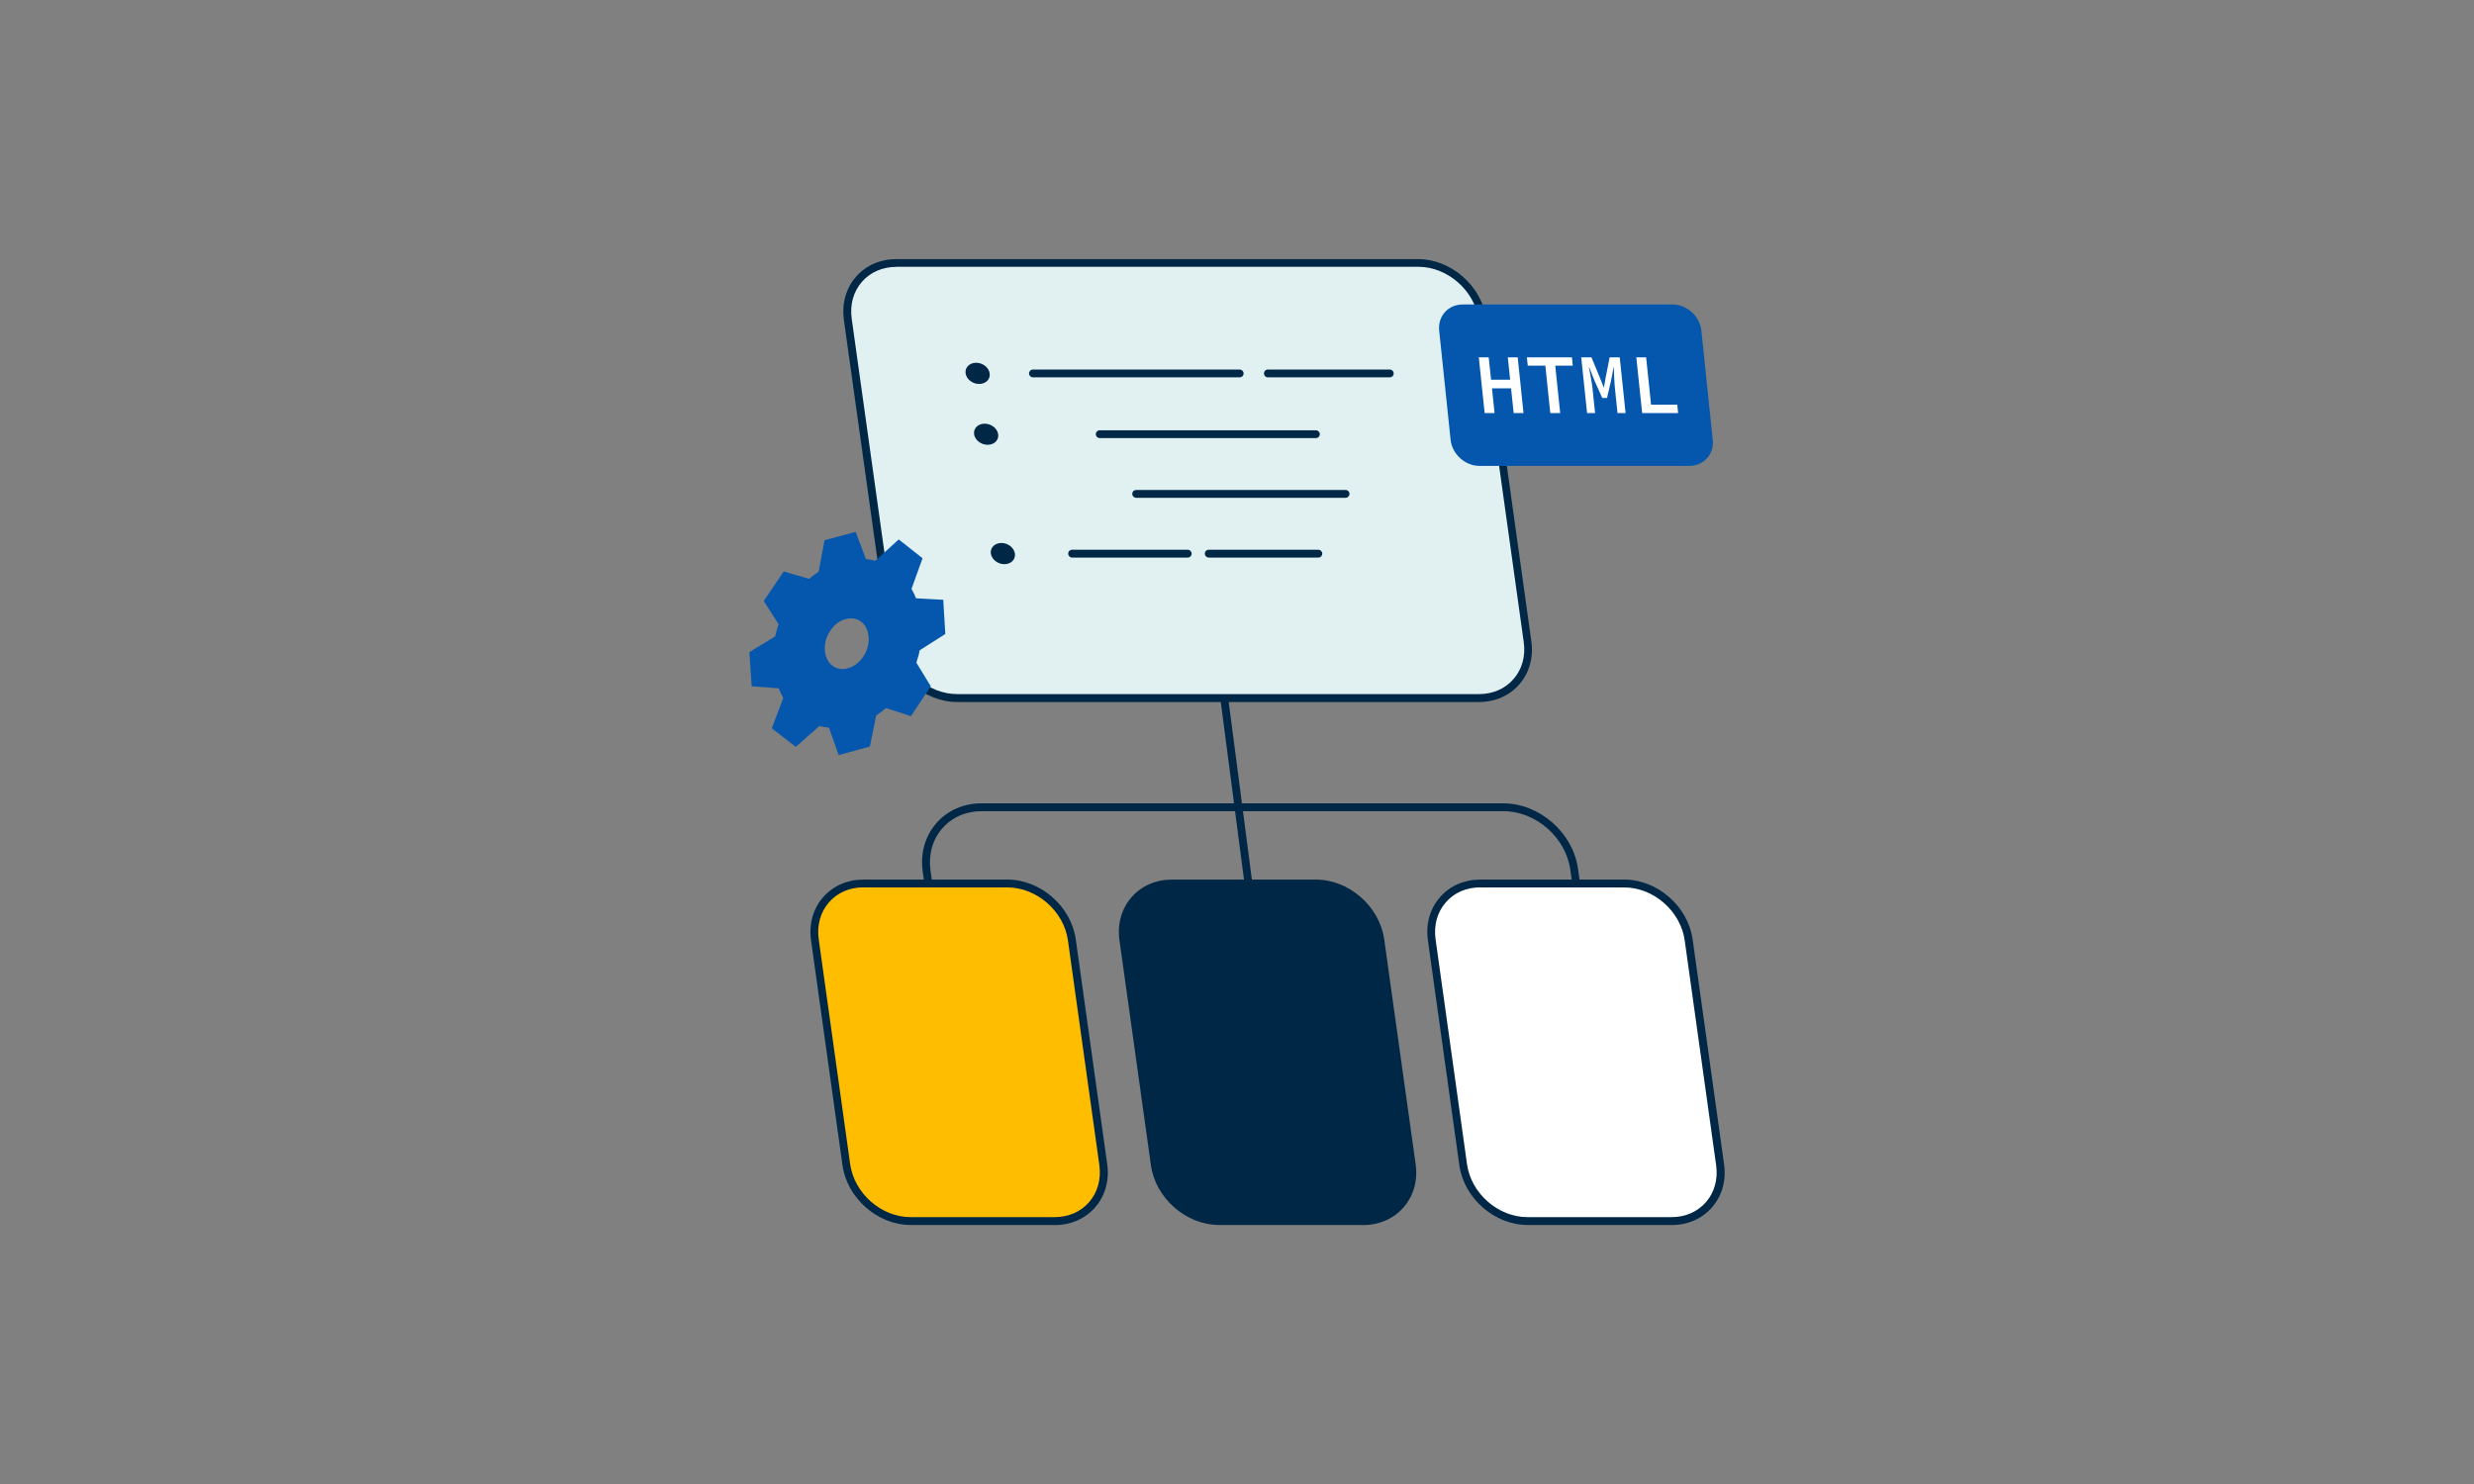 <?xml version="1.0" encoding="UTF-8"?><svg id="Final" xmlns="http://www.w3.org/2000/svg" viewBox="0 0 300 180"><rect x="0" y="0" width="300" height="180" fill="#808080" stroke="none"/><defs><style>.cls-1{fill:#0556ad;}.cls-2{fill:#002746;}.cls-3{fill:#fff;}.cls-4{fill:#ffbd00;}.cls-5{fill:#e1f1f2;}</style></defs><rect class="cls-2" x="149.66" y="77.89" width=".95" height="39.4" transform="translate(-11.37 20.26) rotate(-7.44)"/><path class="cls-2" d="M192.58,120.91l-2.16-15.41c-.54-3.92-4.18-7.11-8.11-7.11h-63.27c-1.91,0-3.6,.74-4.78,2.09-1.19,1.36-1.69,3.18-1.43,5.11l2.06,14.76-.94,.13-2.06-14.76c-.31-2.21,.28-4.29,1.65-5.87,1.36-1.56,3.31-2.41,5.49-2.41h63.27c4.38,0,8.44,3.56,9.05,7.93l2.16,15.4-.94,.13Z"/><g><path class="cls-4" d="M133.79,141.26c.53,3.78-2.11,6.84-5.89,6.84h-17.48c-3.78,0-7.27-3.06-7.79-6.84l-3.81-27.26c-.53-3.78,2.11-6.84,5.89-6.84h17.48c3.78,0,7.27,3.06,7.8,6.84l3.81,27.26Z"/><path class="cls-2" d="M127.9,148.58h-17.48c-4,0-7.71-3.25-8.26-7.25l-3.81-27.26c-.28-1.98,.24-3.84,1.46-5.24,1.2-1.38,2.94-2.14,4.89-2.14h17.48c4,0,7.71,3.25,8.27,7.25l3.81,27.26c.28,1.98-.24,3.84-1.46,5.24-1.2,1.38-2.94,2.15-4.9,2.15Zm-23.2-40.95c-1.67,0-3.16,.64-4.18,1.82-1.04,1.19-1.48,2.78-1.24,4.49l3.81,27.26c.5,3.55,3.78,6.43,7.32,6.43h17.48c1.68,0,3.16-.65,4.18-1.82,1.03-1.19,1.47-2.78,1.24-4.48l-3.81-27.26c-.49-3.55-3.78-6.43-7.33-6.43h-17.48Z"/></g><g><path class="cls-2" d="M171.19,141.26c.53,3.78-2.11,6.84-5.89,6.84h-17.48c-3.78,0-7.26-3.06-7.79-6.84l-3.81-27.26c-.53-3.78,2.11-6.84,5.89-6.84h17.48c3.78,0,7.27,3.06,7.8,6.84l3.81,27.26Z"/><path class="cls-2" d="M165.3,148.58h-17.48c-4,0-7.7-3.25-8.26-7.25l-3.81-27.26c-.28-1.98,.24-3.84,1.46-5.24,1.2-1.38,2.94-2.14,4.89-2.14h17.48c4.01,0,7.71,3.25,8.27,7.25l3.81,27.26c.28,1.98-.24,3.84-1.46,5.24-1.2,1.38-2.94,2.15-4.9,2.15Zm-23.2-40.95c-1.67,0-3.16,.64-4.18,1.82-1.04,1.19-1.48,2.78-1.24,4.48l3.81,27.26c.49,3.55,3.78,6.43,7.32,6.43h17.48c1.68,0,3.16-.65,4.18-1.82,1.03-1.19,1.47-2.78,1.24-4.48l-3.81-27.26c-.49-3.55-3.78-6.43-7.33-6.43h-17.48Z"/></g><g><path class="cls-3" d="M208.59,141.26c.53,3.78-2.11,6.84-5.89,6.84h-17.48c-3.78,0-7.26-3.06-7.79-6.84l-3.81-27.26c-.53-3.78,2.11-6.84,5.89-6.84h17.48c3.78,0,7.27,3.06,7.8,6.84l3.81,27.26Z"/><path class="cls-2" d="M202.7,148.58h-17.48c-4,0-7.7-3.25-8.26-7.25l-3.81-27.26c-.28-1.98,.24-3.84,1.46-5.24,1.2-1.38,2.94-2.14,4.89-2.14h17.48c4,0,7.71,3.25,8.27,7.25l3.81,27.26c.28,1.98-.24,3.84-1.46,5.24-1.2,1.38-2.94,2.15-4.9,2.15Zm-23.2-40.95c-1.67,0-3.16,.64-4.18,1.82-1.04,1.19-1.48,2.78-1.24,4.49l3.81,27.26c.49,3.55,3.78,6.43,7.32,6.43h17.48c1.68,0,3.16-.65,4.18-1.82,1.03-1.19,1.47-2.78,1.23-4.48l-3.81-27.26c-.49-3.55-3.78-6.43-7.33-6.43h-17.48Z"/></g><g><path class="cls-5" d="M185.23,77.83c.53,3.78-2.11,6.84-5.89,6.84h-63.27c-3.78,0-7.27-3.06-7.8-6.84l-5.46-39.09c-.52-3.78,2.11-6.84,5.89-6.84h63.27c3.78,0,7.27,3.06,7.79,6.84l5.46,39.09Z"/><path class="cls-2" d="M179.34,85.15h-63.27c-4,0-7.71-3.25-8.27-7.25l-5.47-39.09c-.27-1.98,.25-3.84,1.47-5.24,1.2-1.38,2.94-2.14,4.89-2.14h63.27c4,0,7.71,3.25,8.27,7.25l5.46,39.09c.28,1.98-.24,3.84-1.46,5.24-1.2,1.38-2.94,2.14-4.89,2.14ZM108.7,32.37c-1.67,0-3.16,.64-4.18,1.81-1.04,1.19-1.48,2.78-1.24,4.49l5.47,39.09c.49,3.55,3.78,6.43,7.33,6.43h63.27c1.67,0,3.16-.64,4.18-1.82,1.04-1.19,1.48-2.78,1.24-4.49l-5.46-39.09c-.49-3.55-3.78-6.43-7.32-6.43h-63.27Z"/></g><path class="cls-2" d="M120.01,45.29c.1,.71-.47,1.28-1.28,1.28s-1.54-.58-1.64-1.28c-.1-.71,.47-1.29,1.28-1.29s1.54,.58,1.64,1.29Z"/><path class="cls-2" d="M121.04,52.67c.1,.71-.47,1.28-1.28,1.28s-1.54-.58-1.64-1.28c-.1-.71,.47-1.28,1.28-1.28s1.53,.57,1.64,1.28Z"/><path class="cls-2" d="M123.07,67.15c.1,.71-.47,1.28-1.28,1.28s-1.53-.58-1.64-1.28c-.1-.71,.48-1.29,1.28-1.29s1.54,.58,1.64,1.29Z"/><g><path class="cls-1" d="M110.89,80.05c.2-.56,.23-.76,.35-1.36,1.26-.8,2.29-1.45,3.07-1.95l-.11-1.84-.11-1.84-3.22-.18c-.19-.5-.41-.97-.68-1.41,.54-1.49,.97-2.71,1.31-3.64l-1.25-.99-1.25-.99-2.77,2.53c-.46-.13-.95-.22-1.45-.25-.5-1.32-.9-2.4-1.21-3.23l-1.66,.44-1.66,.45-.7,3.75h0c-.48,.3-.93,.64-1.37,1.02-1.24-.36-2.25-.66-3.02-.89l-1.09,1.62-1.1,1.62,1.77,2.77c-.2,.56-.36,1.13-.47,1.72l-3.09,1.89,.12,1.84,.13,1.84c.82,.06,1.89,.15,3.21,.25l.33,.79c.1,.22,.22,.42,.34,.62h0l-1.36,3.62,1.27,.98,1.25,.97c.72-.63,1.65-1.45,2.8-2.47,.46,.13,.95,.22,1.46,.26l1.15,3.24,1.66-.46,1.66-.45c.19-.96,.44-2.2,.76-3.73,.3-.17,.65-.43,.92-.65,.27-.22,.47-.4,.47-.4l2.97,.96,1.09-1.63,1.08-1.63c-.44-.72-1.02-1.66-1.72-2.82l.12-.37Zm-8,1.31c-.13,.04-.26,.07-.4,.08-.82,.09-1.49-.16-2.02-.72-.17-.18-.31-.39-.43-.63l-.15-.37c-.09-.26-.15-.54-.16-.85-.05-.94,.2-1.8,.72-2.57,.52-.77,1.2-1.28,2.03-1.53,.85-.2,1.56-.08,2.16,.4,.6,.47,.94,1.16,1.02,2.09v.46c-.07,.93-.4,1.76-.99,2.47-.5,.6-1.09,.99-1.77,1.17Z"/><path class="cls-1" d="M104.82,74.93c-.67-.52-1.49-.68-2.42-.45h-.02c-.9,.27-1.65,.83-2.2,1.66-.56,.83-.82,1.76-.77,2.75,.01,.32,.07,.62,.17,.93l.16,.4c.14,.29,.3,.52,.49,.72,.52,.55,1.18,.83,1.94,.83,.11,0,.22,0,.34-.02,.16-.02,.3-.05,.45-.09,.75-.2,1.39-.63,1.93-1.28,.62-.75,.98-1.64,1.06-2.64v-.48c-.09-1.04-.47-1.81-1.14-2.33Zm.52,2.79c-.06,.85-.37,1.62-.92,2.27-.45,.54-.99,.9-1.62,1.07-.11,.03-.23,.06-.35,.08-.72,.07-1.3-.13-1.77-.63-.15-.15-.27-.34-.38-.55l-.14-.36c-.08-.23-.13-.48-.14-.74-.04-.86,.18-1.66,.67-2.37,.48-.72,1.08-1.18,1.86-1.41,.23-.05,.45-.08,.66-.08,.46,0,.87,.14,1.23,.42,.53,.42,.82,1.03,.9,1.88v.43Zm-.52-2.79c-.67-.52-1.49-.68-2.42-.45h-.02c-.9,.27-1.65,.83-2.2,1.66-.56,.83-.82,1.76-.77,2.75,.01,.32,.07,.62,.17,.93l.16,.4c.14,.29,.3,.52,.49,.72,.52,.55,1.18,.83,1.94,.83,.11,0,.22,0,.34-.02,.16-.02,.3-.05,.45-.09,.75-.2,1.39-.63,1.93-1.28,.62-.75,.98-1.64,1.06-2.64v-.48c-.09-1.04-.47-1.81-1.14-2.33Zm.52,2.79c-.06,.85-.37,1.62-.92,2.27-.45,.54-.99,.9-1.62,1.07-.11,.03-.23,.06-.35,.08-.72,.07-1.3-.13-1.77-.63-.15-.15-.27-.34-.38-.55l-.14-.36c-.08-.23-.13-.48-.14-.74-.04-.86,.18-1.66,.67-2.37,.48-.72,1.08-1.18,1.86-1.41,.23-.05,.45-.08,.66-.08,.46,0,.87,.14,1.23,.42,.53,.42,.82,1.03,.9,1.88v.43Zm5.84,2.43c.19-.53,.24-.76,.34-1.27l3.11-1.98-.25-4.15-3.3-.18c-.16-.4-.34-.79-.55-1.14l1.34-3.72-2.89-2.28-2.84,2.59c-.37-.1-.75-.16-1.14-.2l-1.24-3.3-3.78,1.01-.71,3.82c-.4,.26-.79,.55-1.16,.86l-3.07-.9-2.43,3.59,1.8,2.81c-.16,.48-.3,.98-.41,1.48l-3.13,1.91,.28,4.14,3.29,.25,.25,.62c.1,.19,.19,.37,.29,.54l-1.39,3.69,2.91,2.25,2.86-2.53c.37,.1,.76,.16,1.16,.2l1.18,3.33,3.78-1.04,.77-3.78c.44-.27,.95-.69,1.18-.89l3.03,.98,2.41-3.62-1.75-2.86,.08-.23Zm-3.83,5.08h-.12l-.09,.08c-.13,.12-.82,.71-1.33,1l-.12,.07-.75,3.68-2.86,.79-1.12-3.16-.2-.02c-.48-.04-.96-.12-1.4-.25l-.16-.05-2.74,2.42-2.14-1.66,1.34-3.54-.08-.13c-.12-.19-.23-.39-.33-.6l-.39-.95-3.13-.24-.22-3.23,3.04-1.86,.03-.13c.11-.57,.26-1.13,.46-1.68l.05-.14-1.74-2.72,1.95-2.88,2.97,.88,.13-.12c.41-.37,.86-.7,1.32-.99l.21-.13-.05-.16,.65-3.48,2.86-.76,1.19,3.14h.2c.47,.05,.94,.13,1.38,.26l.16,.05,2.7-2.47,2.12,1.68-1.28,3.57,.08,.13c.25,.41,.47,.87,.65,1.36l.07,.19,3.15,.17,.19,3.23-3.02,1.93-.05,.24c-.11,.5-.15,.71-.32,1.21l-.17,.51,1.69,2.77-1.93,2.89-2.85-.9Zm-2.53-10.3c-.67-.52-1.49-.68-2.42-.45h-.02c-.9,.27-1.65,.83-2.2,1.66-.56,.83-.82,1.76-.77,2.75,.01,.32,.07,.62,.17,.93l.16,.4c.14,.29,.3,.52,.49,.72,.52,.55,1.18,.83,1.94,.83,.11,0,.22,0,.34-.02,.16-.02,.3-.05,.45-.09,.75-.2,1.39-.63,1.93-1.28,.62-.75,.98-1.64,1.06-2.64v-.48c-.09-1.04-.47-1.81-1.14-2.33Zm.52,2.79c-.06,.85-.37,1.62-.92,2.27-.45,.54-.99,.9-1.62,1.07-.11,.03-.23,.06-.35,.08-.72,.07-1.3-.13-1.77-.63-.15-.15-.27-.34-.38-.55l-.14-.36c-.08-.23-.13-.48-.14-.74-.04-.86,.18-1.66,.67-2.37,.48-.72,1.08-1.18,1.86-1.41,.23-.05,.45-.08,.66-.08,.46,0,.87,.14,1.23,.42,.53,.42,.82,1.03,.9,1.88v.43Z"/></g><path class="cls-2" d="M150.32,45.77h-25.06c-.26,0-.48-.21-.48-.47s.21-.48,.48-.48h25.06c.26,0,.48,.21,.48,.48s-.21,.47-.48,.47Z"/><path class="cls-2" d="M168.52,45.77h-14.77c-.26,0-.48-.21-.48-.47s.21-.48,.48-.48h14.77c.26,0,.48,.21,.48,.48s-.21,.47-.48,.47Z"/><path class="cls-2" d="M159.56,53.14h-26.2c-.26,0-.48-.21-.48-.48s.21-.47,.48-.47h26.2c.26,0,.48,.21,.48,.47s-.21,.48-.48,.48Z"/><path class="cls-2" d="M163.17,60.38h-25.39c-.26,0-.48-.21-.48-.48s.21-.47,.48-.47h25.39c.26,0,.47,.21,.47,.47s-.21,.48-.47,.48Z"/><path class="cls-2" d="M144.02,67.63h-14.02c-.26,0-.47-.21-.47-.48s.21-.47,.47-.47h14.02c.26,0,.48,.21,.48,.47s-.21,.48-.48,.48Z"/><path class="cls-2" d="M159.86,67.63h-13.28c-.26,0-.48-.21-.48-.48s.21-.47,.48-.47h13.28c.26,0,.48,.21,.48,.47s-.21,.48-.48,.48Z"/><g><path class="cls-1" d="M202.8,36.93h-25.44c-1.75,0-3.03,1.42-2.84,3.18l1.38,13.22c.18,1.75,1.75,3.18,3.51,3.18h25.44c1.75,0,3.03-1.42,2.84-3.18l-1.38-13.22c-.18-1.75-1.75-3.18-3.51-3.18"/><g><polygon class="cls-3" points="203.39 49.09 200.21 49.09 199.61 43.34 198.42 43.34 199.13 50.1 203.49 50.1 203.39 49.09"/><path class="cls-3" d="M195.19,43.34l-.52,2.63-.17,1.02h-.03l-.4-1.02-1.09-2.63h-1.24l.71,6.76h.97l-.31-3c-.02-.16-.04-.35-.08-.58-.03-.23-.07-.46-.12-.71-.04-.24-.09-.48-.13-.71-.04-.23-.08-.42-.11-.58h.03l.65,1.65,.94,2.1h.58l.49-2.1,.31-1.65h.03c0,.16,0,.35,.01,.58,0,.23,.02,.46,.03,.71,.01,.24,.02,.48,.04,.71,.01,.23,.03,.42,.05,.58l.31,3h.98l-.71-6.76h-1.24Z"/><polygon class="cls-3" points="190.61 43.34 185.15 43.34 185.26 44.35 187.39 44.35 187.99 50.1 189.19 50.1 188.59 44.35 190.72 44.35 190.61 43.34"/><polygon class="cls-3" points="182.84 43.34 183.12 46.06 180.81 46.06 180.52 43.34 179.32 43.34 180.03 50.1 181.23 50.1 180.92 47.1 183.23 47.1 183.55 50.1 184.74 50.1 184.04 43.34 182.84 43.34"/></g></g></svg>
